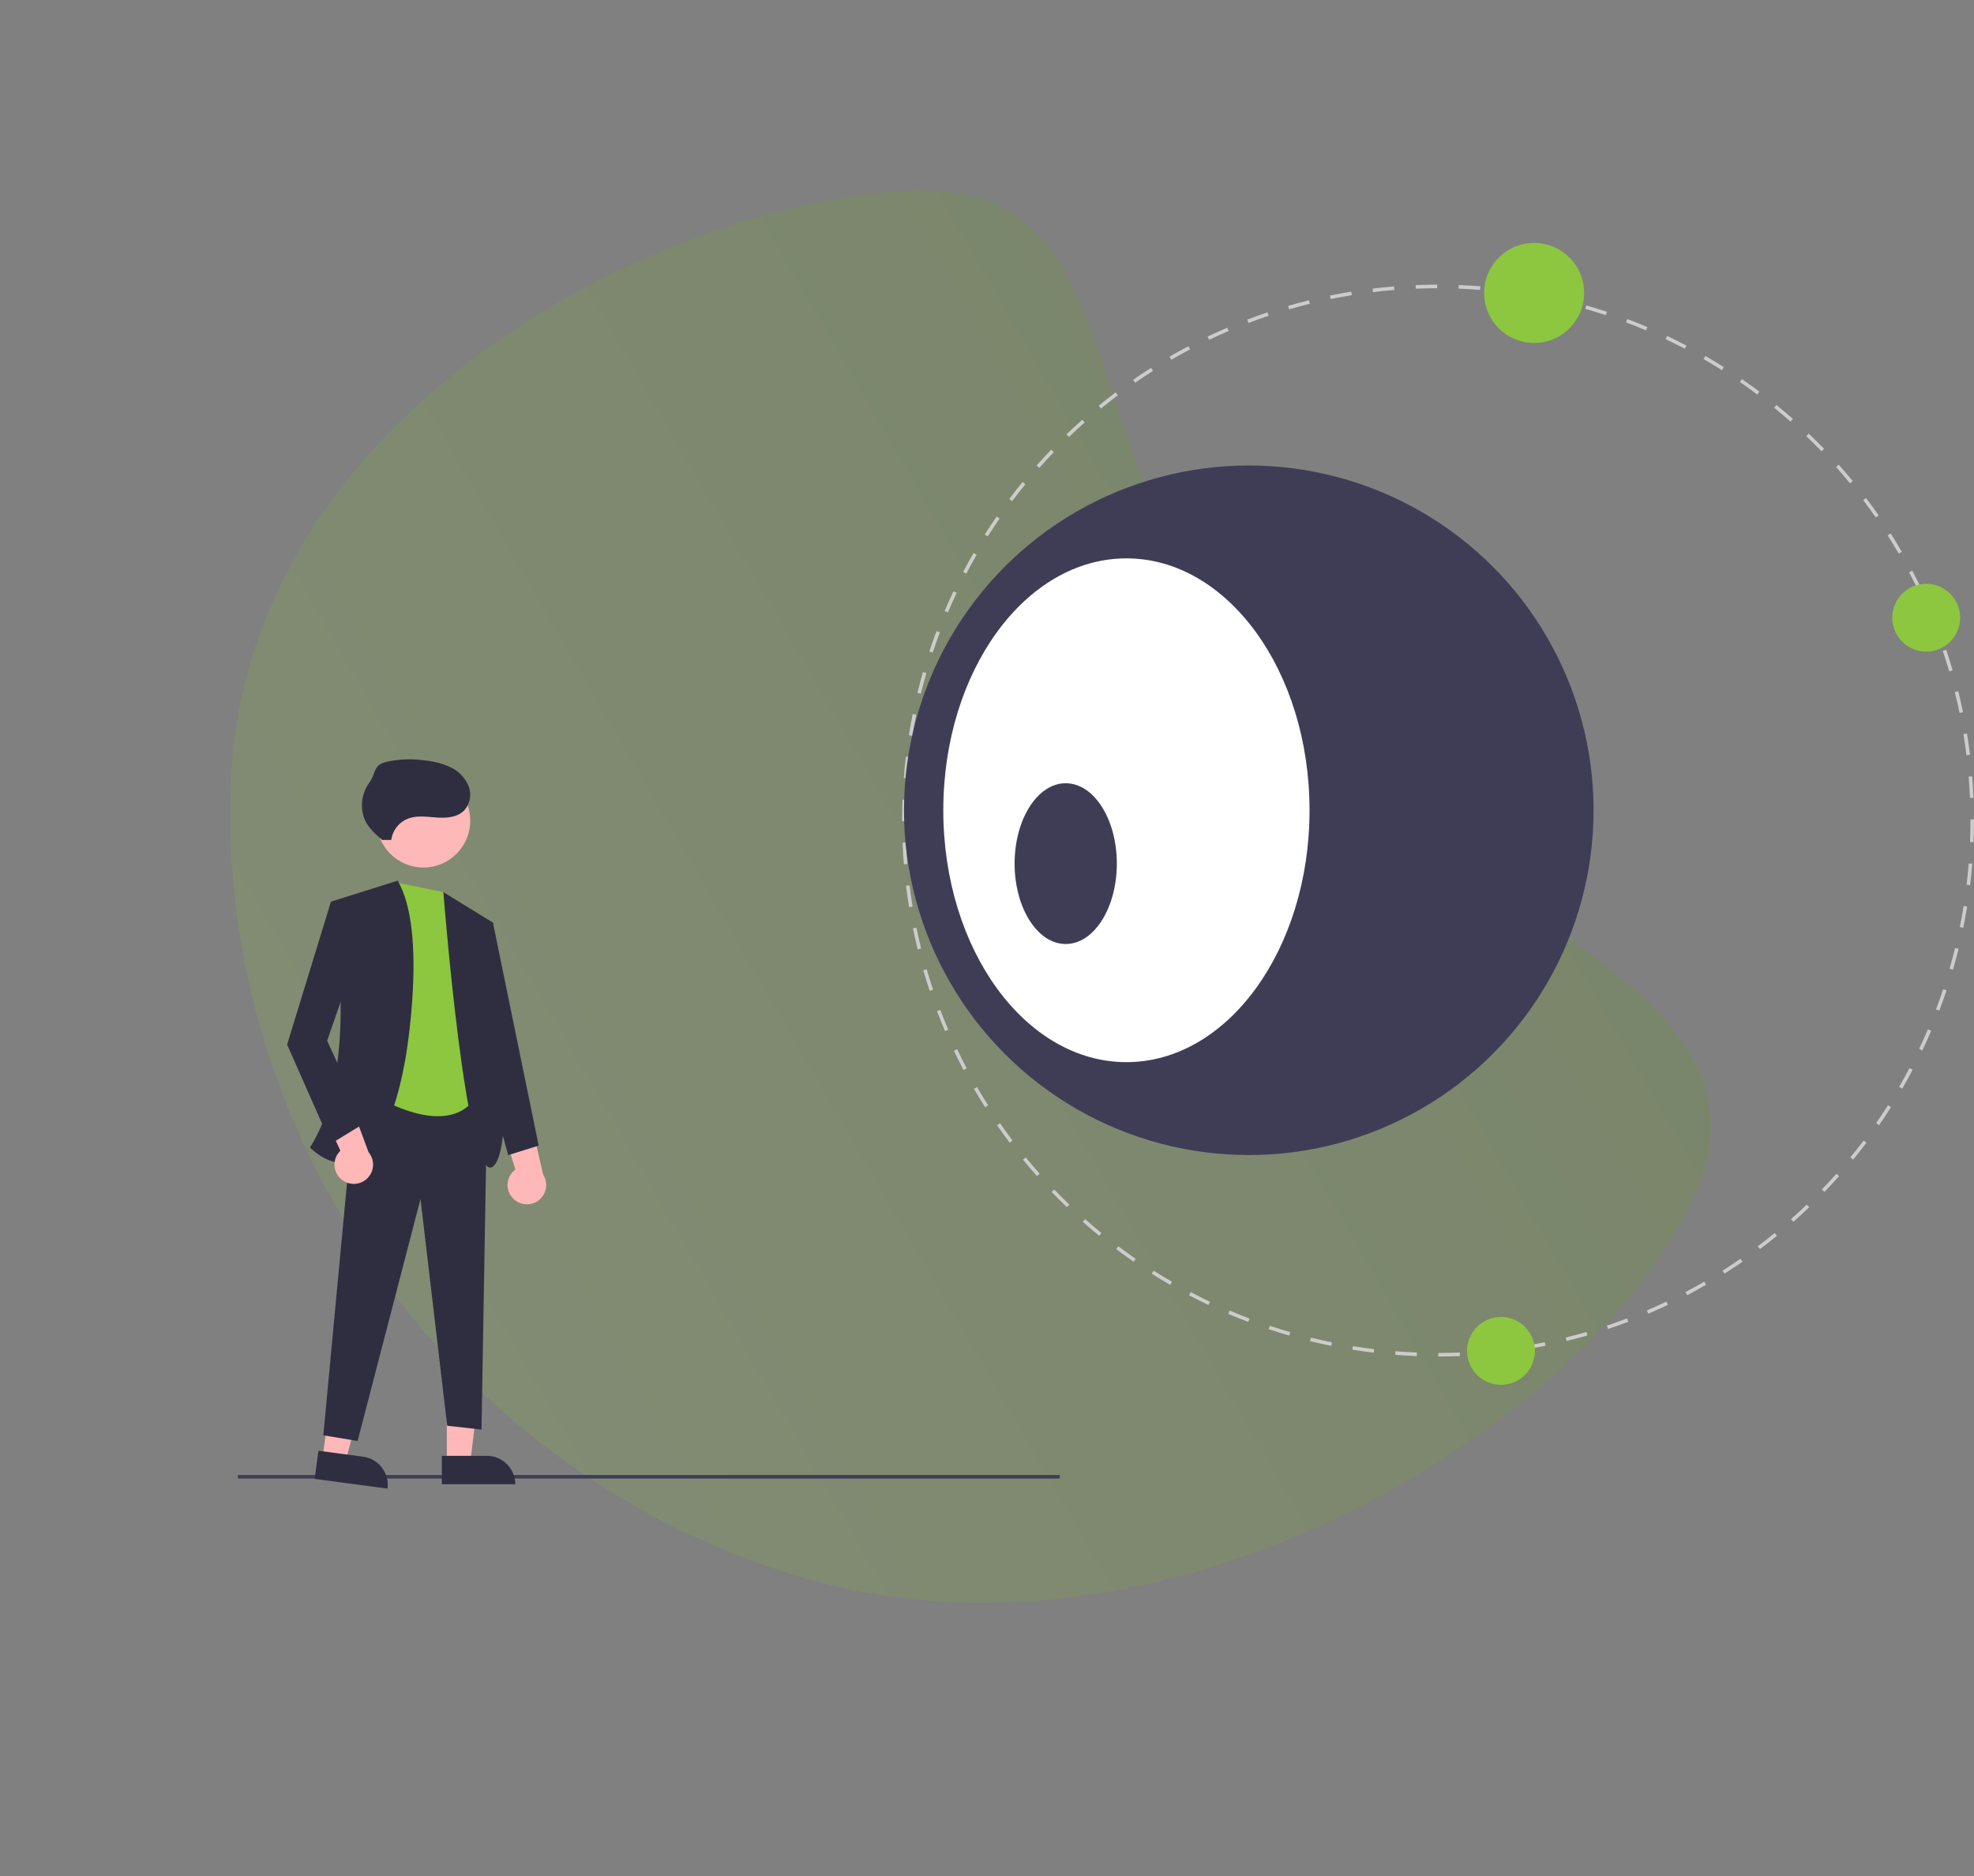 <svg xmlns="http://www.w3.org/2000/svg" xmlns:xlink="http://www.w3.org/1999/xlink" width="610.472" height="580.274" viewBox="0 0 610.472 580.274">
  <rect x="0" y="0" width="610.472" height="580.274" fill="#808080" stroke="none"/>
  <defs>
    <linearGradient id="linear-gradient" x1="0.5" y1="1" x2="0.5" gradientUnits="objectBoundingBox">
      <stop offset="0" stop-color="#8dc63f"/>
      <stop offset="1" stop-color="#5c9d04"/>
    </linearGradient>
  </defs>
  <g id="Group_2606" data-name="Group 2606" transform="translate(-49.918 -2035.052)">
    <path id="Path_1890" data-name="Path 1890" d="M21.5,81.489c33.259-71.921,86.791-8.421,185.767-22.728s167.382-99.749,210.139-34.5,46.683,214.957-39.111,295.5-214.867,86.25-304.065,26.68S-11.755,153.41,21.5,81.489Z" transform="translate(384.51 2035.052) rotate(60)" opacity="0.178" fill="url(#linear-gradient)"/>
    <g id="undraw_Surveillance_re_8tkl" transform="translate(123.5 2110.183)">
      <rect id="Rectangle_3349" data-name="Rectangle 3349" width="254.144" height="1.105" transform="translate(0 381.042)" fill="#3f3d56"/>
      <path id="Path_1875" data-name="Path 1875" d="M109.606,620.526h7.226l3.438-27.872H109.605Z" transform="translate(-45.002 -243.336)" fill="#ffb8b8"/>
      <path id="Path_1876" data-name="Path 1876" d="M0,0H22.711V8.775H8.775A8.775,8.775,0,0,1,0,0H0Z" transform="translate(85.764 383.9) rotate(179.997)" fill="#2f2e41"/>
      <path id="Path_1877" data-name="Path 1877" d="M44.379,618.34l7.163.955,7.092-27.173-10.571-1.409Z" transform="translate(-18.221 -242.539)" fill="#ffb8b8"/>
      <path id="Path_1878" data-name="Path 1878" d="M0,0H22.711V8.774H8.775A8.774,8.774,0,0,1,0,0H0Z" transform="translate(46.247 385.248) rotate(-172.406)" fill="#2f2e41"/>
      <path id="Path_1879" data-name="Path 1879" d="M54.816,444.64l40.67,1.768L93.717,549.556l-10.609-1.179-8.252-70.14L55.405,553.092,44.8,551.324Z" transform="translate(-18.393 -182.563)" fill="#2f2e41"/>
      <path id="Path_1880" data-name="Path 1880" d="M236.339,461.819l-14.146-2.89-8.841,64.778s25.934,17.093,34.186-.589Z" transform="translate(-172.803 -261.042)" fill="#8dc63f"/>
      <circle id="Ellipse_231" data-name="Ellipse 231" cx="14.477" cy="14.477" r="14.477" transform="translate(42.89 164.216)" fill="#ffb8b8"/>
      <path id="Path_1881" data-name="Path 1881" d="M209.465,457.832l-20.629,6.484s10.02,50.1-6.484,76.034c0,0,20.629,21.808,29.471-27.113C211.823,513.237,218.9,473.747,209.465,457.832Z" transform="translate(-160.075 -260.592)" fill="#2f2e41"/>
      <path id="Path_1882" data-name="Path 1882" d="M252.352,463.832l15.325,9.431s8.252,68.961,0,75.445S252.352,463.832,252.352,463.832Z" transform="translate(-188.816 -263.055)" fill="#2f2e41"/>
      <path id="Path_1883" data-name="Path 1883" d="M285.219,604.465a5.927,5.927,0,0,1,.571-9.07l-6.23-20.12,10.511,3.053,4.305,18.638a5.959,5.959,0,0,1-9.156,7.5Z" transform="translate(-199.987 -308.812)" fill="#ffb8b8"/>
      <path id="Path_1884" data-name="Path 1884" d="M192.825,595.265a5.927,5.927,0,0,1-.6-9.069l-8.755-19.157,10.815,1.682,6.656,17.934a5.959,5.959,0,0,1-8.121,8.609Z" transform="translate(-160.536 -305.43)" fill="#ffb8b8"/>
      <path id="Path_1885" data-name="Path 1885" d="M44.657,346.229l-5.3-.589L25.8,389.846,39.353,420.5l10.609-6.484L38.174,388.667,47.6,361.554Z" transform="translate(-10.591 -141.915)" fill="#2f2e41"/>
      <path id="Path_1886" data-name="Path 1886" d="M126.332,355.64l2.947.589,14.146,68.961-9.431,2.947-11.2-40.669Z" transform="translate(-50.418 -146.021)" fill="#2f2e41"/>
      <path id="Path_1887" data-name="Path 1887" d="M218.676,419.09a8.289,8.289,0,0,1,4.977-6.505c2.787-1.143,5.93-.66,8.934-.441s6.348.029,8.516-2.062a7.3,7.3,0,0,0,1.469-7.66,11.111,11.111,0,0,0-5.581-5.815,24.041,24.041,0,0,0-7.94-2.1,32.414,32.414,0,0,0-12.05.474c-3.913,1.021-2.9,3.209-5.2,6.54a11.792,11.792,0,0,0-1.232,11.515c1.17,2.44,3.266,4.286,5.307,6.063" transform="translate(-171.258 -234.452)" fill="#2f2e41"/>
      <path id="Path_1888" data-name="Path 1888" d="M658.871,476.58v-1.1c2.2,0,4.427-.046,6.629-.134l.044,1.1C663.327,476.534,661.082,476.579,658.871,476.58Zm-6.671-.128c-2.209-.086-4.45-.219-6.661-.393l.087-1.1c2.2.174,4.423.3,6.617.391Zm20.006-.407-.088-1.1c2.193-.175,4.412-.4,6.6-.662l.133,1.1c-2.2.265-4.432.489-6.64.666ZM638.9,475.4c-2.2-.264-4.427-.575-6.609-.925l.175-1.091c2.168.348,4.376.657,6.565.919Zm46.555-.955-.176-1.091c2.167-.35,4.361-.751,6.521-1.19l.22,1.082c-2.174.443-4.383.846-6.565,1.2Zm-59.731-1.162c-2.175-.44-4.366-.931-6.513-1.456l.263-1.074c2.133.523,4.31,1.009,6.469,1.447Zm72.807-1.5-.264-1.073c2.14-.527,4.294-1.1,6.4-1.715l.308,1.062C702.852,470.673,700.683,471.253,698.529,471.783Zm-85.769-1.674c-2.131-.615-4.275-1.281-6.374-1.979l.349-1.049c2.084.694,4.215,1.355,6.331,1.966Zm98.587-2.038-.35-1.048c2.086-.7,4.186-1.447,6.244-2.228l.393,1.033C715.562,466.614,713.447,467.369,711.347,468.07Zm-111.266-2.184c-2.073-.786-4.161-1.625-6.206-2.5l.433-1.017c2.032.865,4.106,1.7,6.165,2.479Zm123.724-2.548-.434-1.017c2.02-.863,4.048-1.777,6.028-2.719l.475,1C727.881,461.549,725.839,462.47,723.805,463.339Zm-136.029-2.693c-2.007-.953-4.019-1.959-5.981-2.99l.514-.978c1.948,1.023,3.946,2.023,5.94,2.969Zm148.054-3.025-.515-.978c1.946-1.024,3.9-2.1,5.794-3.2l.554.956c-1.911,1.105-3.873,2.189-5.832,3.22Zm-159.887-3.193c-1.926-1.113-3.849-2.277-5.716-3.461l.591-.933c1.855,1.175,3.766,2.332,5.678,3.438Zm171.42-3.48-.591-.933c1.852-1.174,3.71-2.4,5.521-3.655l.628.909C751.1,448.528,749.227,449.767,747.363,450.948ZM564.655,447.28c-1.827-1.263-3.65-2.577-5.417-3.907l.664-.883c1.756,1.321,3.566,2.626,5.381,3.881Zm193.673-3.914-.665-.883c1.752-1.318,3.506-2.693,5.214-4.088l.7.856c-1.719,1.4-3.485,2.789-5.248,4.115Zm-204.345-4.114c-1.716-1.4-3.426-2.857-5.084-4.327l.733-.827c1.647,1.459,3.347,2.906,5.051,4.3Zm214.674-4.324-.733-.827c1.646-1.459,3.285-2.971,4.871-4.494l.765.8C771.964,431.938,770.314,433.46,768.657,434.928ZM543.992,430.4c-1.594-1.531-3.182-3.118-4.72-4.718l.8-.766c1.528,1.589,3.106,3.166,4.689,4.686Zm234.289-4.713-.8-.766c1.523-1.584,3.036-3.223,4.5-4.871l.827.734c-1.472,1.659-3,3.308-4.529,4.9Zm-243.535-4.905c-1.473-1.661-2.929-3.369-4.326-5.079l.856-.7c1.388,1.7,2.834,3.4,4.3,5.044ZM787.14,415.7l-.856-.7c1.4-1.707,2.774-3.463,4.1-5.218l.883.665c-1.331,1.767-2.718,3.534-4.123,5.252ZM526.3,410.457c-1.332-1.768-2.645-3.586-3.9-5.405l.909-.629c1.25,1.807,2.555,3.613,3.878,5.369Zm268.872-5.423-.909-.628c1.255-1.815,2.488-3.676,3.665-5.532l.933.591c-1.185,1.868-2.426,3.742-3.69,5.569ZM518.714,399.5c-1.184-1.867-2.347-3.784-3.456-5.7l.956-.554c1.1,1.9,2.257,3.805,3.433,5.66Zm283.613-5.746-.956-.554c1.106-1.912,2.186-3.867,3.209-5.812l.978.515C804.528,389.857,803.441,391.826,802.327,393.75Zm-290.292-5.784c-1.029-1.955-2.034-3.958-2.984-5.954l1-.475c.944,1.983,1.942,3.973,2.964,5.914Zm296.515-6.046-1-.475c.946-1.99,1.865-4.027,2.73-6.056l1.017.434c-.871,2.042-1.8,4.093-2.748,6.1Zm-302.24-5.975c-.87-2.035-1.709-4.111-2.492-6.171l1.033-.393c.779,2.045,1.611,4.108,2.476,6.129ZM813.8,369.618l-1.033-.392c.783-2.067,1.535-4.174,2.231-6.261l1.048.35c-.7,2.1-1.457,4.222-2.245,6.3Zm-312.227-6.129c-.7-2.1-1.373-4.244-1.99-6.37l1.061-.308c.613,2.112,1.278,4.241,1.977,6.327Zm316.456-6.548-1.062-.306c.61-2.109,1.185-4.263,1.711-6.4l1.073.263c-.529,2.156-1.109,4.326-1.722,6.448Zm-320.176-6.268c-.531-2.152-1.024-4.342-1.467-6.51l1.083-.221c.44,2.154.93,4.33,1.457,6.467Zm323.359-6.691-1.083-.22c.437-2.152.836-4.347,1.187-6.521l1.091.176c-.353,2.189-.755,4.4-1.195,6.566ZM495.182,337.6c-.354-2.181-.669-4.4-.936-6.607l1.1-.133c.265,2.188.578,4.4.93,6.563Zm328.152-6.792-1.1-.132c.263-2.187.484-4.406.658-6.6l1.1.087c-.175,2.2-.4,4.438-.663,6.64Zm-329.758-6.454c-.178-2.207-.314-4.448-.4-6.662l1.1-.045c.089,2.2.224,4.425.4,6.617Zm330.818-6.846-1.1-.044c.086-2.2.131-4.432.131-6.628v-.366h1.1v.364c0,2.213-.044,4.457-.132,6.674Zm-330.256-6.488h-1.1v-.186c0-2.155.042-4.338.125-6.486l1.1.043c-.082,2.133-.124,4.3-.124,6.445Zm329.137-7.176c-.091-2.194-.228-4.42-.408-6.617l1.1-.09c.181,2.211.319,4.452.411,6.661Zm-328.626-6.071-1.1-.086c.174-2.213.394-4.447.656-6.641l1.1.131C495.04,293.354,494.821,295.574,494.648,297.771Zm327.545-7.141c-.267-2.179-.582-4.387-.938-6.562l1.091-.178c.358,2.189.676,4.412.943,6.606Zm-325.979-6.021-1.091-.175c.35-2.188.75-4.4,1.188-6.567l1.083.219C496.959,280.241,496.563,282.436,496.215,284.609Zm323.839-7.06c-.444-2.159-.936-4.334-1.464-6.465l1.073-.266c.532,2.145,1.028,4.335,1.474,6.509Zm-321.217-5.933-1.073-.262c.526-2.151,1.1-4.321,1.716-6.45l1.062.306C499.932,267.324,499.359,269.48,498.837,271.616Zm318.027-6.933c-.615-2.11-1.282-4.239-1.983-6.325l1.048-.352c.706,2.1,1.378,4.243,2,6.368ZM502.5,258.877l-1.049-.349c.7-2.1,1.452-4.226,2.239-6.306l1.034.391C503.946,254.68,503.2,256.788,502.5,258.877Zm310.139-6.759c-.785-2.055-1.62-4.117-2.482-6.127l1.015-.435c.868,2.024,1.709,4.1,2.5,6.168ZM507.2,246.447l-1.017-.433c.868-2.041,1.791-4.094,2.742-6.1l1,.473C508.982,242.38,508.066,244.419,507.2,246.447Zm300.227-6.479c-.946-1.981-1.945-3.969-2.97-5.911l.977-.516c1.033,1.955,2.039,3.957,2.991,5.951Zm-294.537-5.522-.979-.513c1.03-1.963,2.115-3.933,3.224-5.855l.957.552C514.994,230.539,513.916,232.5,512.893,234.446Zm288.359-6.177c-1.1-1.9-2.262-3.805-3.439-5.657l.932-.593c1.185,1.864,2.35,3.78,3.462,5.694ZM519.531,222.95l-.934-.591c1.185-1.874,2.425-3.749,3.684-5.573l.909.628c-1.251,1.812-2.482,3.674-3.659,5.536ZM794.148,217.1c-1.253-1.806-2.56-3.611-3.884-5.365l.882-.666c1.333,1.765,2.648,3.583,3.909,5.4Zm-267.08-5.066-.883-.664c1.332-1.772,2.717-3.541,4.117-5.257l.856.7C529.767,208.513,528.391,210.27,527.068,212.03Zm259.1-5.505c-1.394-1.7-2.842-3.4-4.3-5.039l.826-.734c1.471,1.654,2.929,3.361,4.332,5.073Zm-250.714-4.77-.827-.732c1.467-1.658,2.989-3.309,4.523-4.909l.8.765c-1.524,1.589-3.036,3.23-4.494,4.876Zm241.909-5.134c-1.529-1.587-3.108-3.161-4.695-4.681l.765-.8c1.6,1.53,3.187,3.116,4.725,4.713Zm-232.732-4.434-.766-.8c1.594-1.534,3.243-3.058,4.9-4.529l.734.826c-1.646,1.462-3.283,2.976-4.867,4.5Zm223.159-4.738c-1.651-1.46-3.352-2.9-5.055-4.293l.7-.857c1.715,1.4,3.427,2.852,5.089,4.321ZM554.54,183.388l-.7-.855c1.714-1.4,3.479-2.791,5.244-4.121l.665.882c-1.753,1.322-3.506,2.7-5.208,4.093Zm202.97-4.319c-1.763-1.323-3.575-2.627-5.385-3.875l.627-.91c1.823,1.257,3.647,2.569,5.422,3.9Zm-192.393-3.656-.63-.908c1.821-1.262,3.69-2.5,5.554-3.686l.592.933C568.782,172.927,566.925,174.159,565.116,175.413Zm181.47-3.876c-1.863-1.177-3.775-2.331-5.682-3.431l.553-.957c1.92,1.107,3.844,2.269,5.72,3.454Zm-170.295-3.221-.554-.956c1.911-1.108,3.872-2.194,5.829-3.226l.516.977c-1.944,1.026-3.892,2.1-5.79,3.2Zm158.8-3.41c-1.951-1.022-3.951-2.019-5.944-2.963l.473-1c2.006.95,4.02,1.953,5.983,2.983Zm-147.093-2.762-.476-1c1.992-.95,4.033-1.873,6.066-2.744l.435,1.016c-2.019.865-4.046,1.782-6.025,2.726Zm135.089-2.92c-2.031-.862-4.106-1.694-6.168-2.473l.391-1.034c2.076.784,4.165,1.621,6.209,2.489Zm-122.935-2.285-.394-1.033c2.068-.788,4.181-1.545,6.283-2.25l.351,1.048c-2.087.7-4.187,1.452-6.24,2.235Zm110.5-2.409c-2.088-.693-4.219-1.352-6.333-1.959l.305-1.062c2.128.611,4.273,1.275,6.375,1.972Zm-97.934-1.807-.309-1.061c2.125-.618,4.293-1.2,6.445-1.734l.266,1.073c-2.137.529-4.291,1.108-6.4,1.722Zm85.193-1.852c-2.133-.52-4.311-1-6.471-1.439l.218-1.083c2.175.438,4.367.925,6.515,1.449Zm-72.326-1.33-.222-1.082c2.166-.443,4.375-.849,6.564-1.206l.178,1.09C629.928,148.7,627.734,149.1,625.582,149.541Zm59.332-1.285c-2.173-.346-4.382-.653-6.566-.912l.13-1.1c2.2.26,4.423.569,6.61.918Zm-46.249-.847-.134-1.1c2.2-.268,4.432-.495,6.639-.674l.09,1.1c-2.193.178-4.411.4-6.595.669Zm33.086-.712c-2.191-.171-4.417-.3-6.618-.383l.042-1.1c2.215.084,4.456.214,6.662.386Zm-19.874-.362-.045-1.1c2.209-.091,4.454-.139,6.672-.143l0,1.1C656.3,146.2,654.072,146.244,651.877,146.335Z" transform="translate(-287.636 -132.183)" fill="#ccc"/>
      <circle id="Ellipse_232" data-name="Ellipse 232" cx="106.63" cy="106.63" r="106.63" transform="translate(205.985 68.83)" fill="#3f3d56"/>
      <ellipse id="Ellipse_233" data-name="Ellipse 233" cx="56.63" cy="77.901" rx="56.63" ry="77.901" transform="translate(218.14 97.559)" fill="#fff"/>
      <ellipse id="Ellipse_234" data-name="Ellipse 234" cx="15.805" cy="24.862" rx="15.805" ry="24.862" transform="translate(240.193 167.101)" fill="#3f3d56"/>
      <circle id="Ellipse_235" data-name="Ellipse 235" cx="10.497" cy="10.497" r="10.497" transform="translate(511.615 105.414)" fill="#8dc63f"/>
      <circle id="Ellipse_236" data-name="Ellipse 236" cx="15.47" cy="15.47" r="15.47" transform="translate(385.386 0)" fill="#8dc63f"/>
      <circle id="Ellipse_237" data-name="Ellipse 237" cx="10.497" cy="10.497" r="10.497" transform="translate(380.109 332.159)" fill="#8dc63f"/>
    </g>
  </g>
</svg>
